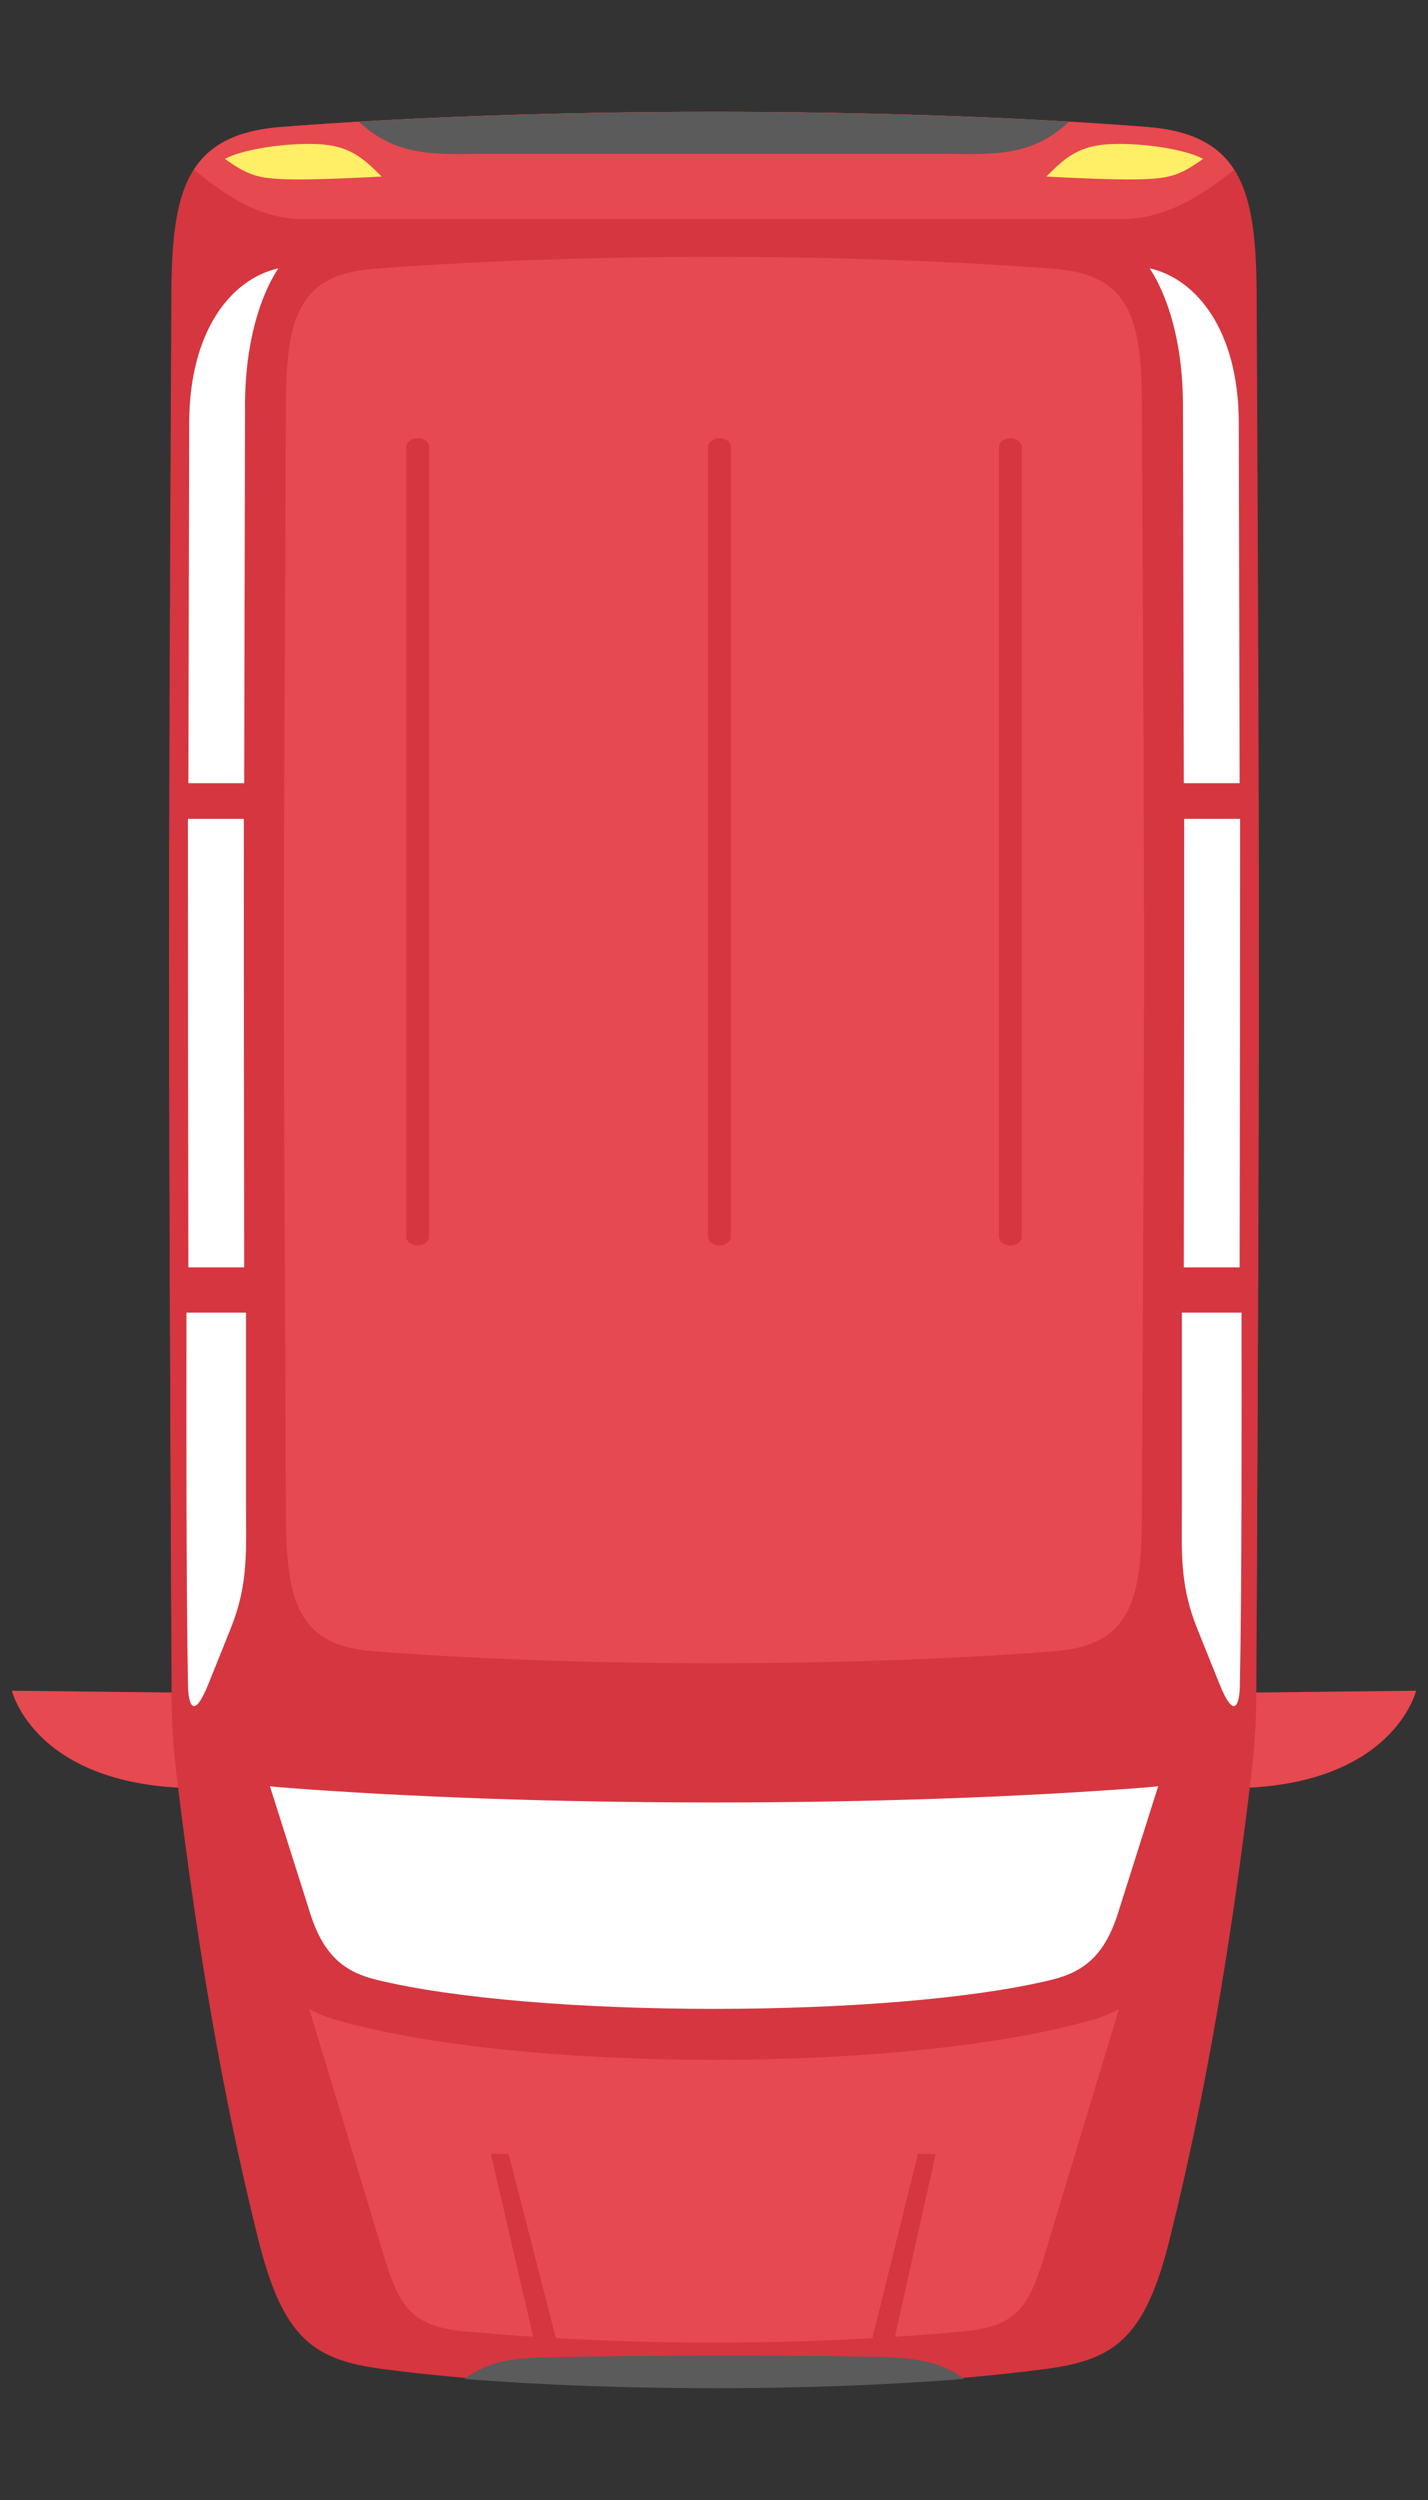 <?xml version="1.0" encoding="UTF-8"?><svg id="_イヤー_2" xmlns="http://www.w3.org/2000/svg" width="120" height="210" viewBox="0 0 120 210"><rect x="0" y="0" width="120" height="210" fill="#333333" stroke="none"/><defs><style>.cls-1,.cls-2,.cls-3,.cls-4,.cls-5{fill-rule:evenodd;}.cls-1,.cls-6{fill:#d5363f;}.cls-2{fill:#fff;}.cls-3{fill:#ffef67;}.cls-4{fill:#5b5b5b;}.cls-7,.cls-5{fill:#e6494f;}.cls-8{fill:none;}</style></defs><g id="_景"><g><rect class="cls-8" width="120" height="210"/><path class="cls-7" d="M119,142.02s-1.92,8.11-15.53,8.19l1.23-8.03,14.3-.16h0Z"/><path class="cls-7" d="M1,142.02s1.92,8.11,15.53,8.19l-1.23-8.03-14.3-.16h0Z"/><path class="cls-1" d="M105.57,24.92c.26,54.88,.26,62.75,0,117.62-.01,2.72-.23,5.08-.56,7.74-1.53,12.45-3.53,25.02-6.73,37.86-2.07,8.33-4.67,10.09-10.39,10.85-15.8,2.11-39.99,2.11-55.79,0-5.72-.76-8.31-2.52-10.39-10.85-3.2-12.83-5.2-25.42-6.73-37.86-.34-2.74-.55-4.86-.56-7.73-.26-54.88-.26-62.75,0-117.62,.04-8.87,1.27-13.63,9.23-14.25,21.8-1.71,50.89-1.71,72.69,0,7.96,.62,9.19,5.38,9.23,14.25h0Z"/><path class="cls-6" d="M83.05,198.2c-14.65,1.38-31.44,1.38-46.09,0-6.03-.57-6.32-3.15-8.48-10.32l-13.62-45.22H105.15l-13.62,45.22c-2.16,7.17-2.45,9.75-8.48,10.32h0Z"/><path class="cls-2" d="M97.68,148.93l-3.74,11.8c-1.17,3.7-3.04,4.95-5.56,5.57-13.34,3.26-43.41,3.26-56.75,0-2.52-.62-4.39-1.87-5.56-5.57l-3.74-11.8H97.68Z"/><path class="cls-1" d="M105.6,24.72c.26,54.02,.26,57.34,0,111.36-.04,8.75-1.27,13.45-9.23,14.06-21.82,1.69-50.92,1.69-72.74,0-7.96-.62-9.19-5.31-9.23-14.06-.26-54.02-.26-57.34,0-111.36,.04-8.75,1.27-13.45,9.23-14.06,21.82-1.69,50.92-1.69,72.74,0,7.96,.62,9.19,5.31,9.23,14.06h0Z"/><path class="cls-5" d="M16.3,14.26c1.34-2.1,3.6-3.3,7.33-3.59,21.82-1.7,50.92-1.7,72.74,0,3.74,.29,5.99,1.49,7.33,3.59-2.46,2-5.67,4.15-9.39,4.15H25.46c-3.72,0-6.7-2.15-9.16-4.15h0Z"/><path class="cls-4" d="M30.17,10.23c18.61-1.11,41.04-1.11,59.66,0-3.27,3.08-6.64,2.69-10.7,2.69H40.87c-4.06,0-7.43,.38-10.7-2.69h0Z"/><path class="cls-5" d="M95.96,33.86c.24,51.32,.24,42.25,0,93.56-.03,7.02-1,10.78-7.28,11.28-17.21,1.35-40.16,1.35-57.37,0-6.28-.49-7.25-4.26-7.28-11.28-.24-51.32-.24-42.25,0-93.56,.03-7.02,1-10.78,7.28-11.27,17.21-1.35,40.16-1.35,57.37,0,6.28,.49,7.25,4.26,7.28,11.27h0Z"/><path class="cls-4" d="M81,199.83c-13.01,1.04-28.99,1.04-42,0,2.32-1.63,4.3-1.76,7.31-1.82,4.4-.09,9.09-.14,13.72-.14h2.55c3.81,0,7.57,.04,11.12,.11,2.94,.06,5.38,.32,7.31,1.86h0Z"/><path class="cls-2" d="M104.33,110.26c.01,9.28,.03,22.56-.14,31.34-.03,1.53-.45,2.99-1.71-.14-.62-1.55-1.25-3.1-1.87-4.65-1.52-3.78-1.29-6.49-1.29-10.59v-15.96h5Z"/><path class="cls-2" d="M15.67,110.26c-.01,9.28-.03,22.56,.13,31.34,.03,1.53,.45,2.99,1.71-.14,.62-1.55,1.25-3.1,1.87-4.65,1.52-3.78,1.29-6.49,1.29-10.59v-15.96h-5Z"/><path class="cls-7" d="M80.94,195.84c-1.88,.18-3.8,.33-5.74,.45l3.43-15.36h-1.49l-3.83,15.48c-8.71,.49-17.89,.49-26.6,0l-3.97-15.48h-1.49l3.56,15.36c-1.95-.13-3.87-.28-5.74-.45-5.48-.51-5.75-2.84-7.71-9.32l-5.38-17.78c.65,.38,1.35,.66,2.09,.88,15.57,4.54,48.3,4.54,63.88,0,.75-.22,1.45-.5,2.09-.88l-5.38,17.78c-1.96,6.48-2.23,8.81-7.71,9.32h0Z"/><path class="cls-3" d="M87.91,14.83c2.71,.14,5.4,.26,7.37,.24,2.95-.03,3.79-.28,5.82-1.72-1.42-.79-4.98-1.35-7.68-1.25-2.77,.1-3.94,1.17-5.5,2.74h0Z"/><path class="cls-3" d="M32.09,14.83c-2.71,.14-5.4,.26-7.37,.24-2.95-.03-3.79-.28-5.82-1.72,1.42-.79,4.98-1.35,7.68-1.25,2.77,.1,3.94,1.17,5.5,2.74h0Z"/><path class="cls-1" d="M84.9,104.62h0c-.52,0-.95-.34-.95-.75V37.56c0-.41,.43-.75,.95-.75h0c.53,0,.96,.33,.96,.75V103.87c0,.41-.43,.75-.96,.75h0Z"/><path class="cls-1" d="M35.1,104.62h0c-.53,0-.96-.34-.96-.75V37.56c0-.41,.43-.75,.96-.75h0c.53,0,.96,.33,.96,.75V103.87c0,.41-.43,.75-.96,.75h0Z"/><path class="cls-1" d="M60.46,104.62h0c-.53,0-.96-.34-.96-.75V37.56c0-.41,.43-.75,.96-.75h0c.53,0,.96,.33,.96,.75V103.87c0,.41-.43,.75-.96,.75h0Z"/><path class="cls-2" d="M104.1,35.52l.07,30.27h-4.69l-.07-31.74c-.01-5.57-1.41-9.41-2.8-11.51,3.95,.89,7.47,5.23,7.49,12.97h0Z"/><path class="cls-2" d="M104.21,68.78c0,12.39-.02,24.83-.04,37.68h-4.69c.02-12.84,.03-25.28,.03-37.68h4.7Z"/><path class="cls-2" d="M15.9,35.52l-.07,30.27h4.69l.07-31.74c.01-5.57,1.41-9.41,2.8-11.51-3.95,.89-7.47,5.23-7.49,12.97h0Z"/><path class="cls-2" d="M15.79,68.78c0,12.39,.02,24.83,.04,37.68h4.69c-.02-12.84-.03-25.28-.03-37.68h-4.7Z"/></g></g></svg>